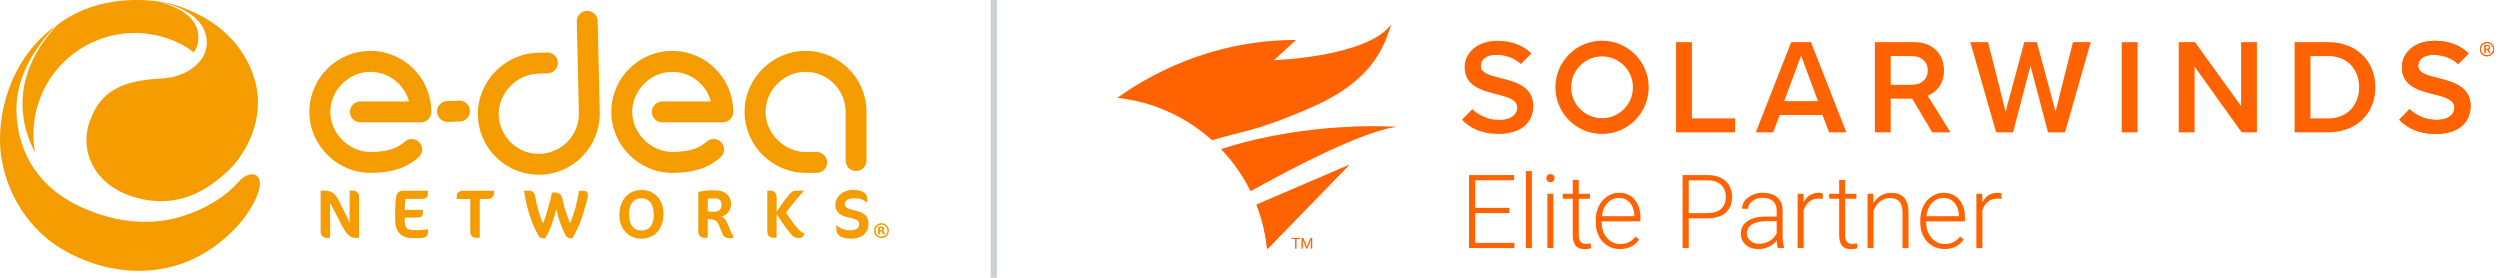 <svg width="405" height="45" viewBox="0 0 405 45" fill="none" xmlns="http://www.w3.org/2000/svg">
<path d="M3.646 17.009C3.695 19.816 4.445 22.384 5.663 24.64C5.113 21.545 5.444 18.261 6.799 15.171C10.449 6.863 20.136 3.086 28.445 6.736C29.668 7.272 30.633 7.862 31.388 8.505C31.851 7.847 32.1 7.102 32.134 6.283C32.261 3.267 29.805 1.39 25.735 0.255C22.042 -0.286 14.922 -0.349 9.26 4.066C6.784 6.692 3.548 11.234 3.646 17.009Z" fill="#F59C00"/>
<path d="M31.378 2.185C30.292 1.498 28.932 0.942 27.275 0.543C26.934 0.46 26.5 0.377 26.003 0.294C27.958 0.757 29.756 1.396 31.378 2.18V2.185Z" fill="#F59C00"/>
<path d="M38.664 29.434C36.661 31.705 34.064 33.333 30.867 34.575C24.454 37.075 17.705 35.882 12.213 33.094C6.721 30.307 2.783 25.18 2.662 17.895C2.559 11.755 6.575 6.653 9.089 4.119C1.302 9.742 -0.389 18.865 0.069 24.22C0.527 29.551 3.392 36.34 10.049 40.355C16.316 44.136 26.749 46.29 35.613 39.273C38.123 37.29 39.814 35.204 40.944 33.157C43.81 27.963 40.681 27.154 38.669 29.434H38.664Z" fill="#F59C00"/>
<path d="M41.276 12.944C39.575 7.121 34.639 2.009 25.911 0.226C30.365 1.341 33.503 3.466 33.508 6.921C33.513 10.196 29.922 12.535 26.301 12.71C19.981 13.012 16.267 14.611 14.503 19.747C12.832 24.61 15.376 30.195 22.071 32.027C28.816 33.869 33.406 30.853 36.627 27.978C39.848 25.102 43.084 19.157 41.271 12.949L41.276 12.944Z" fill="#F59C00"/>
<path d="M57.561 38.528C56.972 38.528 56.324 38.347 55.378 36.51L53.984 33.801C53.775 33.377 53.604 33.089 53.473 32.909V38.523H52.868C52.425 38.523 51.943 38.186 51.943 37.519V30.891H52.698C53.702 30.891 54.345 31.427 54.862 32.451L56.197 35.126C56.353 35.438 56.533 35.896 56.64 36.149V30.891H57.318C57.707 30.891 58.156 31.281 58.156 31.773V38.523H57.551L57.561 38.528Z" fill="#F59C00"/>
<path d="M69.33 37.636C69.32 38.251 69.008 38.582 67.668 38.582H66.854C64.993 38.582 64.013 37.559 64.013 35.609V34.196C64.013 33.47 64.067 32.656 64.159 32.047C64.281 31.136 64.705 30.902 65.329 30.902H69.315V31.414C69.315 31.95 68.993 32.218 68.292 32.218H65.675C65.597 32.773 65.563 33.524 65.563 34.001H68.506V34.547C68.506 35.049 68.194 35.249 67.58 35.249H65.563V35.692C65.563 37.018 65.997 37.276 67.176 37.276H67.668C68.224 37.276 68.794 37.232 69.34 37.11L69.33 37.646V37.636Z" fill="#F59C00"/>
<path d="M79.125 32.232H77.721V38.528H77.107C76.571 38.528 76.181 38.182 76.181 37.505V32.237H73.989V31.735C73.989 31.37 74.291 30.902 74.915 30.902H80.041V31.38C80.041 31.745 79.627 32.237 79.13 32.237L79.125 32.232Z" fill="#F59C00"/>
<path d="M92.74 38.596H92.374C92.208 38.596 91.897 38.572 91.638 38.119C91.083 37.13 90.469 35.512 90.113 33.884C89.748 35.546 89.124 37.281 88.329 38.596H87.974C87.808 38.596 87.462 38.572 87.204 38.119C86.078 36.126 85.211 33.363 84.899 30.902H85.781C86.317 30.902 86.629 31.37 86.692 31.769C86.902 33.075 87.238 34.489 87.949 36.194C88.641 34.557 89.197 32.286 89.411 31.189H89.913C90.415 31.189 90.951 31.414 91.107 32.203C91.365 33.485 91.755 34.766 92.364 36.189C92.998 34.64 93.544 32.724 93.792 30.907H94.582C94.937 30.907 95.249 31.165 95.249 31.618C95.249 32.032 94.713 33.86 94.46 34.659C94.08 35.853 93.612 37.086 92.744 38.592L92.74 38.596Z" fill="#F59C00"/>
<path d="M103.826 38.665C101.896 38.665 100.337 37.115 100.337 34.834C100.337 32.554 101.672 30.77 103.991 30.77C105.838 30.77 107.481 32.184 107.481 34.601C107.481 37.018 106.155 38.665 103.826 38.665ZM103.85 32.11C102.724 32.11 101.911 33.036 101.911 34.596C101.911 36.433 102.578 37.334 103.972 37.334C105.151 37.334 105.911 36.486 105.911 34.805C105.911 33.012 105.142 32.11 103.85 32.11Z" fill="#F59C00"/>
<path d="M118.167 38.582C117.675 38.582 117.256 38.392 117.051 37.904L116.481 36.525C116.135 35.692 115.814 35.634 115.409 35.565C115.073 35.512 114.81 35.463 114.654 35.463V38.528H114.162C113.484 38.528 113.124 38.114 113.124 37.505V31.111C113.445 30.99 114.517 30.834 115.083 30.834H115.931C117.446 30.834 118.435 31.745 118.435 33.026C118.435 34.065 117.758 34.922 116.866 35.054C117.28 35.219 117.622 35.678 117.812 36.126L118.426 37.554C118.616 37.997 118.806 38.211 118.893 38.343C118.713 38.533 118.582 38.587 118.158 38.587L118.167 38.582ZM115.336 32.145C115.19 32.145 114.824 32.179 114.659 32.222V34.24C114.995 34.308 115.336 34.308 115.75 34.308C116.374 34.308 116.896 33.952 116.896 33.27C116.896 32.344 116.428 32.145 115.76 32.145H115.336Z" fill="#F59C00"/>
<path d="M125.813 31.92V34.303C126.49 33.299 127.173 32.251 128.006 31.359C128.406 30.925 128.576 30.891 129.166 30.891H130.213V30.945C129.624 31.544 128.108 33.362 127.338 34.454C128.05 35.492 128.742 36.647 129.712 37.475C129.936 37.655 130.092 37.733 130.311 37.787C130.179 38.333 129.945 38.557 129.331 38.557C128.966 38.557 128.527 38.367 128.259 38.065C127.324 36.983 126.568 35.881 125.808 34.668V38.523H125.306C124.57 38.523 124.302 38.011 124.302 37.485V30.891H124.795C125.53 30.891 125.808 31.384 125.808 31.915L125.813 31.92Z" fill="#F59C00"/>
<path d="M137.826 38.664C136.286 38.664 135.497 38.065 135.497 37.158V36.481H135.531C136.042 36.939 136.734 37.304 137.66 37.304C138.805 37.304 139.176 36.915 139.176 36.301C139.176 35.779 138.976 35.545 137.358 35.199C136.067 34.922 135.331 34.273 135.331 33.24C135.331 31.968 136.403 30.765 138.196 30.765C139.99 30.765 140.492 31.52 140.492 32.158V32.86H140.448C139.98 32.358 139.298 32.115 138.464 32.115C137.285 32.115 136.851 32.505 136.851 33.094C136.851 33.552 137.207 33.83 138.635 34.132C140.029 34.42 140.706 35.146 140.706 36.169C140.706 37.675 139.683 38.664 137.831 38.664H137.826Z" fill="#F59C00"/>
<path d="M140.374 17.92C140.267 12.569 135.881 8.247 130.501 8.247C125.121 8.247 120.624 12.676 120.624 18.124C120.624 23.573 125.146 28.002 130.501 28.002H132.304C133.24 28.002 133.995 27.247 133.995 26.311C133.995 25.375 133.24 24.62 132.304 24.62H130.501C127.041 24.62 124.01 21.584 124.01 18.129C124.01 14.674 126.924 11.638 130.501 11.638C134.078 11.638 136.992 14.553 136.992 18.129V26.009C136.992 26.945 137.747 27.7 138.683 27.7C139.619 27.7 140.374 26.945 140.374 26.009V17.978C140.374 17.978 140.374 17.944 140.369 17.925L140.374 17.92Z" fill="#F59C00"/>
<path d="M105.6 18.124C105.6 19.06 106.355 19.815 107.291 19.815H117.095C118.031 19.815 118.786 19.06 118.786 18.124C118.786 12.676 114.357 8.247 108.908 8.247C103.46 8.247 99.031 12.676 99.031 18.124C99.031 23.573 103.553 28.002 108.908 28.002C113.299 28.002 115.395 26.652 116.725 25.478C117.427 24.859 117.49 23.792 116.876 23.09C116.257 22.388 115.19 22.325 114.488 22.939C113.548 23.767 112.149 24.62 108.908 24.62C105.449 24.62 102.418 21.584 102.418 18.129C102.418 14.674 105.332 11.638 108.908 11.638C111.905 11.638 114.425 13.68 115.17 16.438H107.291C106.355 16.438 105.6 17.194 105.6 18.129V18.124Z" fill="#F59C00"/>
<path d="M56.689 18.124C56.689 19.06 57.444 19.815 58.38 19.815H68.184C69.12 19.815 69.875 19.06 69.875 18.124C69.875 12.676 65.446 8.247 59.998 8.247C54.55 8.247 50.12 12.676 50.12 18.124C50.12 23.573 54.642 28.002 59.998 28.002C64.388 28.002 66.479 26.652 67.814 25.478C68.516 24.859 68.579 23.792 67.965 23.09C67.346 22.388 66.279 22.325 65.577 22.939C64.637 23.767 63.238 24.62 59.998 24.62C56.538 24.62 53.507 21.584 53.507 18.129C53.507 14.674 56.421 11.638 59.998 11.638C62.995 11.638 65.514 13.68 66.26 16.438H58.38C57.444 16.438 56.689 17.194 56.689 18.129V18.124Z" fill="#F59C00"/>
<path d="M72.497 19.746C71.586 19.746 70.831 19.02 70.806 18.099C70.782 17.163 71.518 16.389 72.449 16.36L74.398 16.306C75.319 16.277 76.108 17.017 76.138 17.948C76.162 18.884 75.426 19.659 74.495 19.688L72.546 19.741C72.546 19.741 72.512 19.741 72.497 19.741V19.746Z" fill="#F59C00"/>
<path d="M97.164 18.353L96.823 3.412C96.804 2.491 96.049 1.76 95.132 1.76C95.118 1.76 95.108 1.76 95.093 1.76C94.158 1.78 93.422 2.555 93.441 3.49L93.778 18.28C93.861 21.862 91.015 24.839 87.433 24.922C85.693 24.961 84.051 24.323 82.799 23.124C81.546 21.925 80.83 20.312 80.791 18.577C80.713 15.117 83.676 12.018 87.136 11.94C88.627 11.906 88.866 11.867 88.958 11.852C89.879 11.701 90.503 10.829 90.352 9.908C90.201 9.007 89.368 8.398 88.471 8.505C88.417 8.505 88.1 8.534 87.063 8.558C81.712 8.68 77.292 13.305 77.414 18.655C77.472 21.292 78.559 23.748 80.464 25.57C82.316 27.339 84.728 28.304 87.282 28.304C87.36 28.304 87.438 28.304 87.511 28.304C92.886 28.182 97.169 23.762 97.16 18.412C97.16 18.392 97.16 18.378 97.16 18.358L97.164 18.353Z" fill="#F59C00"/>
<path d="M141.583 37.358C141.583 36.691 142.124 36.15 142.792 36.15C143.459 36.15 144 36.691 144 37.358C144 38.026 143.459 38.567 142.792 38.567C142.124 38.567 141.583 38.026 141.583 37.358ZM141.832 37.358C141.832 37.889 142.26 38.323 142.796 38.323C143.328 38.323 143.761 37.894 143.761 37.358C143.761 36.827 143.332 36.393 142.796 36.393C142.265 36.393 141.832 36.822 141.832 37.358Z" fill="#F59C00"/>
<path d="M143.405 37.968H143.366C143.269 37.968 143.167 37.968 143.069 37.968C143.059 37.968 143.055 37.968 143.05 37.958C142.996 37.851 142.947 37.743 142.894 37.636C142.879 37.612 142.865 37.587 142.845 37.563C142.816 37.524 142.777 37.5 142.728 37.495C142.679 37.495 142.635 37.495 142.587 37.49V37.972H142.26V36.705C142.26 36.705 142.265 36.705 142.27 36.705C142.441 36.705 142.616 36.705 142.787 36.705C142.869 36.705 142.952 36.715 143.03 36.739C143.084 36.759 143.128 36.783 143.167 36.822C143.206 36.866 143.23 36.92 143.235 36.978C143.245 37.042 143.245 37.105 143.225 37.168C143.201 37.256 143.137 37.315 143.055 37.353C143.035 37.363 143.02 37.368 143.001 37.373C143.006 37.373 143.016 37.373 143.02 37.378C143.074 37.397 143.118 37.431 143.147 37.475C143.172 37.51 143.196 37.544 143.215 37.583C143.279 37.704 143.337 37.831 143.401 37.953C143.401 37.953 143.401 37.958 143.401 37.963L143.405 37.968ZM142.592 37.261C142.592 37.261 142.592 37.261 142.596 37.261C142.645 37.261 142.694 37.261 142.743 37.261C142.767 37.261 142.791 37.261 142.816 37.251C142.865 37.241 142.899 37.207 142.913 37.159C142.923 37.12 142.923 37.076 142.913 37.037C142.903 36.988 142.874 36.959 142.826 36.949C142.801 36.944 142.772 36.939 142.748 36.939C142.699 36.939 142.65 36.939 142.601 36.939C142.601 36.939 142.601 36.939 142.596 36.939V37.266L142.592 37.261Z" fill="#F59C00"/>
<path d="M161 0V45" stroke="#CDCECE" stroke-miterlimit="10"/>
<path d="M244.51 34.517H238.978V39.343H245.339V40.188H237.98V28.36H245.298V29.205H238.978V33.673H244.51V34.517Z" fill="#FF6200"/>
<path d="M248.165 40.188H247.192V27.711H248.165V40.188Z" fill="#FF6200"/>
<path d="M250.498 28.862C250.498 28.678 250.559 28.524 250.677 28.396C250.795 28.268 250.959 28.207 251.163 28.207C251.368 28.207 251.532 28.268 251.655 28.396C251.777 28.524 251.839 28.678 251.839 28.862C251.839 29.046 251.777 29.2 251.655 29.323C251.532 29.445 251.368 29.507 251.163 29.507C250.959 29.507 250.795 29.445 250.677 29.323C250.559 29.2 250.498 29.046 250.498 28.862ZM251.644 40.188H250.672V31.395H251.644V40.188Z" fill="#FF6200"/>
<path d="M255.759 29.148V31.4H257.581V32.199H255.759V38.063C255.759 38.55 255.846 38.913 256.025 39.154C256.199 39.394 256.496 39.512 256.905 39.512C257.069 39.512 257.33 39.486 257.693 39.43L257.734 40.218C257.478 40.31 257.135 40.356 256.695 40.356C256.03 40.356 255.544 40.162 255.242 39.773C254.94 39.384 254.786 38.816 254.786 38.063V32.199H253.169V31.4H254.786V29.148H255.759Z" fill="#FF6200"/>
<path d="M262.443 40.351C261.696 40.351 261.02 40.167 260.416 39.798C259.813 39.43 259.342 38.918 259.009 38.258C258.671 37.598 258.508 36.861 258.508 36.042V35.694C258.508 34.85 258.671 34.087 258.999 33.412C259.326 32.736 259.782 32.204 260.37 31.815C260.954 31.426 261.588 31.231 262.269 31.231C263.334 31.231 264.183 31.595 264.807 32.327C265.432 33.053 265.744 34.051 265.744 35.31V35.853H259.475V36.042C259.475 37.04 259.761 37.869 260.329 38.534C260.903 39.2 261.619 39.527 262.484 39.527C263.006 39.527 263.461 39.435 263.861 39.241C264.26 39.051 264.618 38.749 264.946 38.33L265.555 38.79C264.838 39.824 263.804 40.341 262.443 40.341V40.351ZM262.264 32.066C261.532 32.066 260.918 32.332 260.416 32.869C259.915 33.406 259.613 34.128 259.5 35.029H264.772V34.921C264.746 34.077 264.505 33.391 264.05 32.859C263.595 32.327 263.001 32.06 262.264 32.06V32.066Z" fill="#FF6200"/>
<path d="M273.573 35.372V40.188H272.576V28.36H276.603C277.831 28.36 278.804 28.673 279.515 29.302C280.227 29.932 280.585 30.797 280.585 31.892C280.585 32.987 280.242 33.857 279.556 34.461C278.87 35.065 277.877 35.367 276.578 35.367H273.573V35.372ZM273.573 34.527H276.603C277.57 34.527 278.312 34.297 278.819 33.837C279.326 33.376 279.582 32.731 279.582 31.907C279.582 31.083 279.331 30.438 278.824 29.952C278.318 29.466 277.601 29.22 276.67 29.21H273.573V34.532V34.527Z" fill="#FF6200"/>
<path d="M288.021 40.187C287.923 39.911 287.862 39.502 287.831 38.959C287.488 39.404 287.053 39.747 286.526 39.988C285.999 40.228 285.441 40.351 284.848 40.351C284.003 40.351 283.317 40.116 282.795 39.645C282.273 39.174 282.012 38.581 282.012 37.859C282.012 37.004 282.371 36.324 283.082 35.827C283.793 35.331 284.786 35.08 286.061 35.08H287.821V34.082C287.821 33.453 287.627 32.961 287.238 32.598C286.849 32.24 286.286 32.055 285.544 32.055C284.868 32.055 284.305 32.229 283.86 32.577C283.415 32.925 283.195 33.34 283.195 33.826L282.217 33.816C282.217 33.115 282.54 32.511 283.195 31.999C283.845 31.487 284.643 31.231 285.59 31.231C286.537 31.231 287.345 31.477 287.908 31.968C288.476 32.46 288.763 33.14 288.783 34.021V38.181C288.783 39.031 288.87 39.67 289.049 40.09V40.187H288.01H288.021ZM284.965 39.491C285.615 39.491 286.194 39.333 286.711 39.021C287.222 38.708 287.596 38.289 287.826 37.762V35.827H286.086C285.119 35.837 284.356 36.017 283.814 36.359C283.266 36.702 282.995 37.178 282.995 37.777C282.995 38.268 283.179 38.678 283.543 39.005C283.906 39.328 284.382 39.491 284.971 39.491H284.965Z" fill="#FF6200"/>
<path d="M295.283 32.229C295.078 32.194 294.858 32.173 294.623 32.173C294.019 32.173 293.502 32.342 293.082 32.68C292.662 33.017 292.366 33.509 292.186 34.154V40.187H291.219V31.395H292.171L292.186 32.792C292.703 31.753 293.527 31.231 294.663 31.231C294.935 31.231 295.15 31.267 295.303 31.339L295.278 32.224L295.283 32.229Z" fill="#FF6200"/>
<path d="M298.916 29.148V31.4H300.738V32.199H298.916V38.063C298.916 38.55 299.003 38.913 299.182 39.154C299.356 39.394 299.653 39.512 300.063 39.512C300.226 39.512 300.487 39.486 300.851 39.43L300.892 40.218C300.636 40.31 300.293 40.356 299.853 40.356C299.187 40.356 298.701 40.162 298.399 39.773C298.097 39.384 297.944 38.816 297.944 38.063V32.199H296.327V31.4H297.944V29.148H298.921H298.916Z" fill="#FF6200"/>
<path d="M303.476 31.4L303.507 32.905C303.84 32.362 304.249 31.948 304.74 31.666C305.232 31.38 305.779 31.241 306.373 31.241C307.314 31.241 308.016 31.508 308.476 32.04C308.937 32.572 309.167 33.365 309.177 34.43V40.197H308.21V34.419C308.205 33.636 308.036 33.048 307.709 32.664C307.381 32.28 306.859 32.086 306.137 32.086C305.539 32.086 305.006 32.275 304.541 32.649C304.08 33.028 303.737 33.534 303.512 34.174V40.192H302.545V31.4H303.471H303.476Z" fill="#FF6200"/>
<path d="M315.017 40.351C314.269 40.351 313.594 40.167 312.99 39.798C312.386 39.43 311.915 38.918 311.583 38.258C311.245 37.598 311.081 36.861 311.081 36.042V35.694C311.081 34.85 311.245 34.087 311.572 33.412C311.9 32.736 312.355 32.204 312.944 31.815C313.527 31.426 314.162 31.231 314.848 31.231C315.912 31.231 316.762 31.595 317.386 32.327C318.01 33.053 318.323 34.051 318.323 35.31V35.853H312.048V36.042C312.048 37.04 312.335 37.869 312.903 38.534C313.476 39.2 314.193 39.527 315.058 39.527C315.58 39.527 316.035 39.435 316.434 39.241C316.833 39.051 317.192 38.749 317.519 38.33L318.128 38.79C317.412 39.824 316.378 40.341 315.017 40.341V40.351ZM314.838 32.066C314.106 32.066 313.492 32.332 312.99 32.869C312.488 33.406 312.187 34.128 312.074 35.029H317.345V34.921C317.32 34.077 317.079 33.391 316.624 32.859C316.168 32.327 315.574 32.06 314.838 32.06V32.066Z" fill="#FF6200"/>
<path d="M324.239 32.229C324.034 32.194 323.814 32.173 323.579 32.173C322.975 32.173 322.458 32.342 322.039 32.68C321.619 33.017 321.322 33.509 321.143 34.154V40.187H320.176V31.395H321.128L321.143 32.792C321.66 31.753 322.484 31.231 323.62 31.231C323.891 31.231 324.106 31.267 324.26 31.339L324.234 32.224L324.239 32.229Z" fill="#FF6200"/>
<path d="M271.526 21.436V6.83H274.09V19.185H281.091V21.442H271.532L271.526 21.436Z" fill="#FF6200"/>
<path d="M296.312 21.436L295.237 18.632H288.318L287.243 21.436H284.439L290.176 6.83H293.374L299.111 21.436H296.307H296.312ZM291.778 9L289.04 16.38H294.516L291.778 9Z" fill="#FF6200"/>
<path d="M331.783 21.436L328.937 10.658L326.112 21.436H323.374L319.193 6.83H322.064L324.91 18.089L327.934 6.83H329.971L332.996 18.089L335.821 6.83H338.692L334.531 21.436H331.793H331.783Z" fill="#FF6200"/>
<path d="M343.722 21.436V6.83H346.286V21.436H343.722Z" fill="#FF6200"/>
<path d="M363.144 21.436L355.524 10.791V21.436H352.96V6.83H355.591L363.057 17.189V6.83H365.621V21.436H363.144Z" fill="#FF6200"/>
<path d="M371.731 21.436V6.83H377.161C381.716 6.83 384.807 9.855 384.807 14.144C384.807 18.432 381.721 21.436 377.161 21.436H371.731ZM374.295 19.185H377.166C380.345 19.185 382.182 16.907 382.182 14.149C382.182 11.39 380.432 9.087 377.166 9.087H374.295V19.185Z" fill="#FF6200"/>
<path d="M259.531 6.59C255.36 6.59 251.977 9.973 251.977 14.144C251.977 18.314 255.36 21.697 259.531 21.697C263.702 21.697 267.085 18.314 267.085 14.144C267.085 9.973 263.702 6.59 259.531 6.59ZM259.531 19.149C256.768 19.149 254.526 16.907 254.526 14.144C254.526 11.38 256.768 9.138 259.531 9.138C262.295 9.138 264.536 11.38 264.536 14.144C264.536 16.907 262.295 19.149 259.531 19.149Z" fill="#FF6200"/>
<path d="M313.123 16.856L313.103 16.82L313.087 16.8L312.402 15.699L312.269 15.485C313.707 14.952 314.925 13.611 314.925 11.406C314.925 8.714 313.041 6.83 310.15 6.83H303.732V21.436H306.296V15.981H309.776L313.016 21.436H315.974L313.123 16.851V16.856ZM306.296 13.729V9.087H309.802C311.245 9.087 312.299 10.008 312.299 11.411C312.299 12.813 311.25 13.734 309.802 13.734H306.296V13.729Z" fill="#FF6200"/>
<path d="M243.118 12.654C241.388 12.214 239.899 11.846 239.899 10.704C239.899 9.563 240.861 8.888 242.376 8.888C243.89 8.888 245.288 9.364 246.403 10.377L248.015 8.719L248.072 8.647C246.715 7.332 244.873 6.61 242.596 6.61C239.397 6.61 237.273 8.473 237.273 10.884C237.273 13.97 240.078 14.671 242.463 15.264C244.238 15.725 245.789 16.119 245.789 17.434C245.789 18.396 244.955 19.425 242.857 19.425C240.994 19.425 239.52 18.637 238.507 17.68L236.833 19.399C238.128 20.766 240.068 21.697 242.744 21.697C246.685 21.697 248.394 19.614 248.394 17.183C248.394 14.005 245.523 13.263 243.118 12.649V12.654Z" fill="#FF6200"/>
<path d="M394.956 12.655C393.226 12.215 391.737 11.846 391.737 10.705C391.737 9.564 392.699 8.888 394.214 8.888C395.728 8.888 397.126 9.364 398.241 10.377L399.853 8.719L399.91 8.648C398.553 7.332 396.711 6.611 394.434 6.611C391.235 6.611 389.111 8.474 389.111 10.884C389.111 13.97 391.916 14.671 394.301 15.265C396.076 15.725 397.627 16.119 397.627 17.435C397.627 18.397 396.793 19.425 394.695 19.425C392.832 19.425 391.358 18.637 390.345 17.68L388.671 19.4C389.966 20.766 391.906 21.698 394.582 21.698C398.523 21.698 400.232 19.615 400.232 17.184C400.232 14.006 397.361 13.264 394.956 12.65V12.655Z" fill="#FF6200"/>
<path d="M402.98 8.069H402.662V8.611H402.483V7.27H402.928C403.082 7.27 403.195 7.306 403.276 7.373C403.358 7.439 403.399 7.542 403.399 7.675C403.399 7.757 403.379 7.833 403.333 7.895C403.287 7.956 403.225 8.002 403.143 8.033L403.461 8.601V8.611H403.271L402.98 8.069ZM402.662 7.92H402.934C403.021 7.92 403.092 7.9 403.143 7.854C403.195 7.808 403.22 7.746 403.22 7.67C403.22 7.588 403.195 7.521 403.149 7.48C403.097 7.434 403.026 7.414 402.934 7.414H402.662V7.925V7.92Z" fill="#FF6200"/>
<path d="M402.898 9.123C402.263 9.123 401.746 8.606 401.746 7.966C401.746 7.327 402.263 6.815 402.898 6.815C403.532 6.815 404.049 7.332 404.049 7.966C404.049 8.601 403.532 9.123 402.898 9.123ZM402.898 6.979C402.35 6.979 401.91 7.424 401.91 7.966C401.91 8.509 402.355 8.954 402.898 8.954C403.44 8.954 403.886 8.509 403.886 7.966C403.886 7.424 403.44 6.979 402.898 6.979Z" fill="#FF6200"/>
<path d="M394.956 12.655C393.226 12.215 391.737 11.846 391.737 10.705C391.737 9.564 392.699 8.888 394.214 8.888C395.728 8.888 397.126 9.364 398.241 10.377L399.853 8.719L399.91 8.648C398.553 7.332 396.711 6.611 394.434 6.611C391.235 6.611 389.111 8.474 389.111 10.884C389.111 13.97 391.916 14.671 394.301 15.265C396.076 15.725 397.627 16.119 397.627 17.435C397.627 18.397 396.793 19.425 394.695 19.425C392.832 19.425 391.358 18.637 390.345 17.68L388.671 19.4C389.966 20.766 391.906 21.698 394.582 21.698C398.523 21.698 400.232 19.615 400.232 17.184C400.232 14.006 397.361 13.264 394.956 12.65V12.655Z" fill="#FF6200"/>
<path d="M402.98 8.069H402.662V8.611H402.483V7.27H402.928C403.082 7.27 403.195 7.306 403.276 7.373C403.358 7.439 403.399 7.542 403.399 7.675C403.399 7.757 403.379 7.833 403.333 7.895C403.287 7.956 403.225 8.002 403.143 8.033L403.461 8.601V8.611H403.271L402.98 8.069ZM402.662 7.92H402.934C403.021 7.92 403.092 7.9 403.143 7.854C403.195 7.808 403.22 7.746 403.22 7.67C403.22 7.588 403.195 7.521 403.149 7.48C403.097 7.434 403.026 7.414 402.934 7.414H402.662V7.925V7.92Z" fill="#FF6200"/>
<path d="M402.898 9.123C402.263 9.123 401.746 8.606 401.746 7.966C401.746 7.327 402.263 6.815 402.898 6.815C403.532 6.815 404.049 7.332 404.049 7.966C404.049 8.601 403.532 9.123 402.898 9.123ZM402.898 6.979C402.35 6.979 401.91 7.424 401.91 7.966C401.91 8.509 402.355 8.954 402.898 8.954C403.44 8.954 403.886 8.509 403.886 7.966C403.886 7.424 403.44 6.979 402.898 6.979Z" fill="#FF6200"/>
<path d="M202.54 21.057C202.674 21.021 202.801 20.986 202.935 20.95C205.836 20.131 208.661 19 211.466 17.823C214.214 16.672 216.926 15.295 219.316 13.35C221.768 11.359 223.733 8.775 224.823 5.576C224.977 5.131 225.289 4.486 225.319 4C221.507 9.215 206.379 9.752 206.379 9.752L209.951 6.477C195.601 6.503 185.585 12.598 181 15.853C186.87 16.482 192.187 18.969 196.348 22.715C198.395 22.081 200.483 21.625 202.551 21.057H202.54Z" fill="#FF6200"/>
<path d="M226.266 20.546C226.266 20.546 212.309 19.476 197.806 24.148C199.73 26.16 201.352 28.457 202.591 30.976C210.216 26.733 220.784 21.308 226.26 20.546H226.266Z" fill="#FF6200"/>
<path d="M203.553 33.156C204.439 35.433 205.032 37.854 205.278 40.377L218.563 26.713L203.553 33.156Z" fill="#FF6200"/>
<path d="M210.594 38.73H210.037V40.285H209.806V38.73H209.248V38.54H210.594V38.73Z" fill="#FF6200"/>
<path d="M211.148 38.545L211.716 39.968L212.284 38.545H212.581V40.285H212.351V39.61L212.371 38.878L211.798 40.285H211.624L211.056 38.878L211.076 39.605V40.28H210.846V38.54H211.143L211.148 38.545Z" fill="#FF6200"/>
<path d="M203.553 33.156C204.439 35.433 205.032 37.854 205.278 40.377L218.563 26.713L203.553 33.156Z" fill="#FF6200"/>
</svg>
